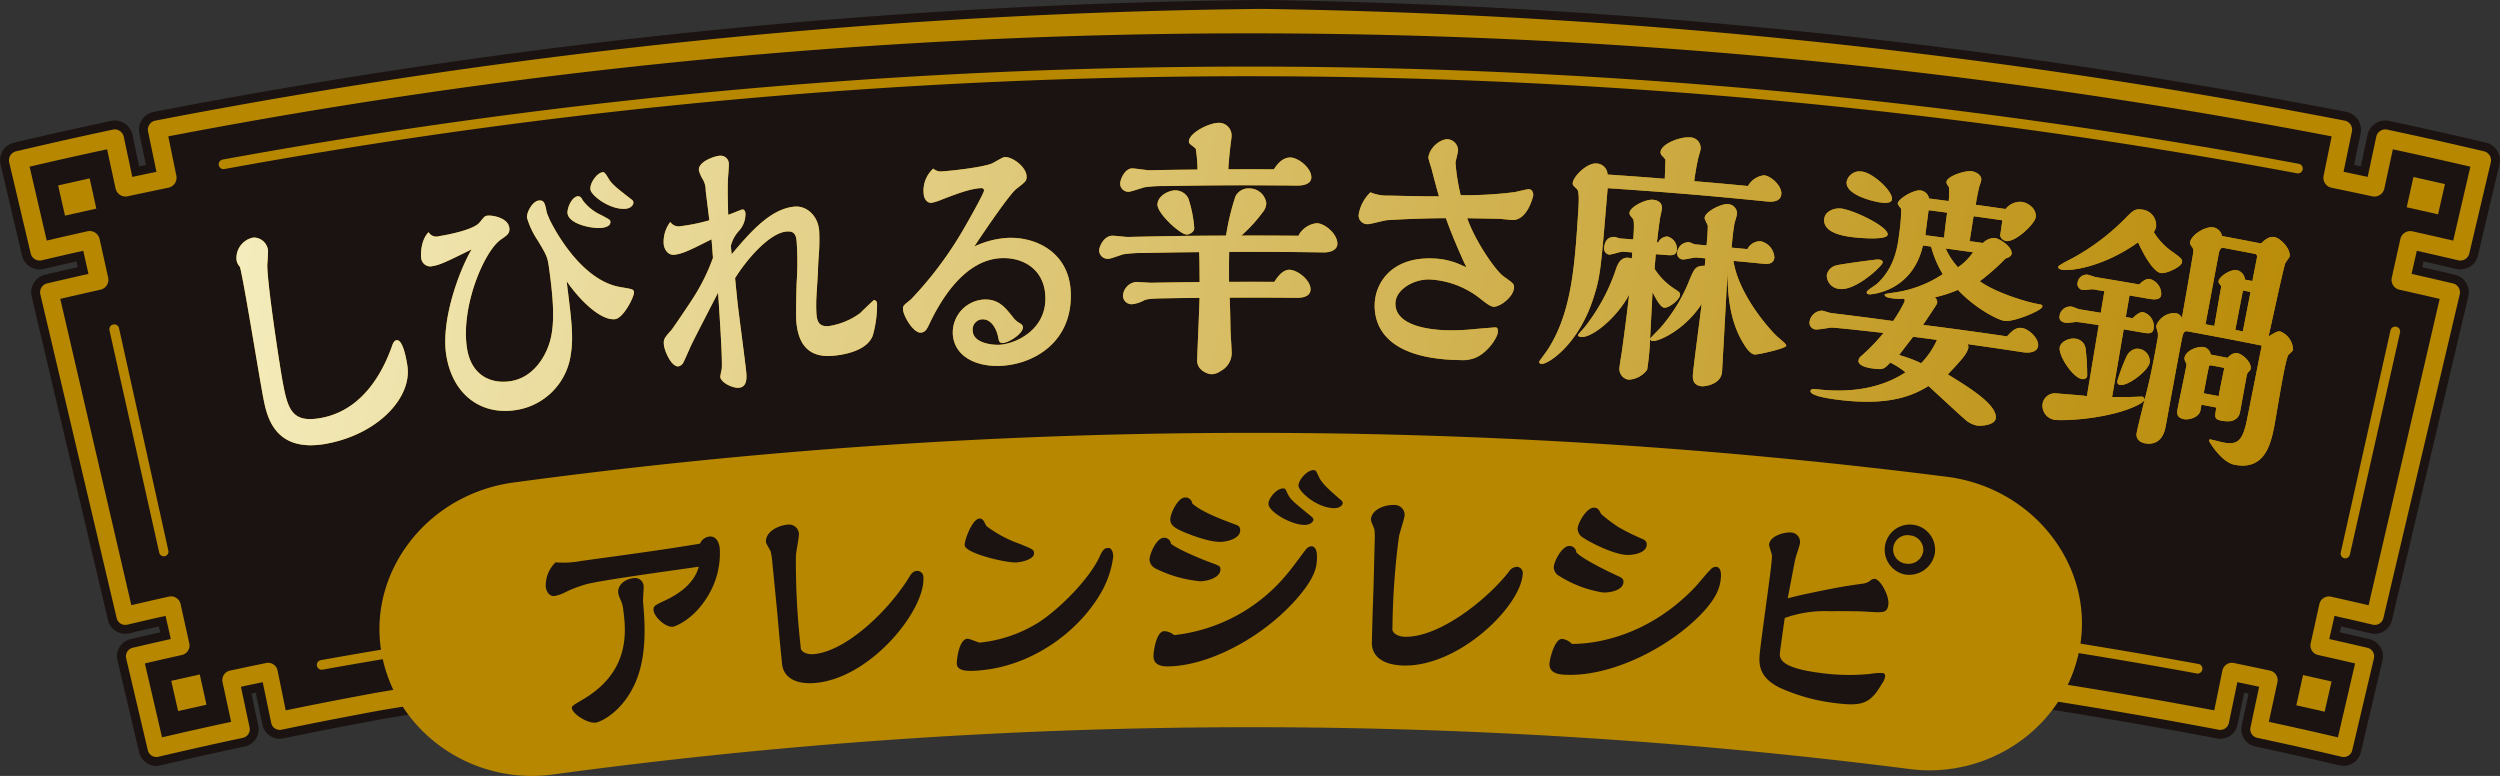 <svg xmlns="http://www.w3.org/2000/svg" xmlns:xlink="http://www.w3.org/1999/xlink" width="463.398" height="143.829" viewBox="0 0 463.398 143.829">
  <rect x="0" y="0" width="463.398" height="143.829" fill="#333333" stroke="none"/>
  <defs>
    <linearGradient id="linear-gradient" x1="1.043" y1="0.686" x2="-0.041" y2="0.649" gradientUnits="objectBoundingBox">
      <stop offset="0" stop-color="#b78700"/>
      <stop offset="1" stop-color="#f6efc2"/>
    </linearGradient>
  </defs>
  <g id="title-sec_recipe" transform="translate(1.655 1.648)">
    <path id="パス_521" data-name="パス 521" d="M628.245,48.245A1.7,1.7,0,0,0,630.3,47.01c1.6-6.778,2.4-10.167,4-16.945a1.717,1.717,0,0,0-1.327-2.031c-7.125-1.666-10.694-2.466-17.841-4a1.715,1.715,0,0,0-2.065,1.269c-.638,3-.956,4.493-1.594,7.488-1.79-.38-2.684-.567-4.474-.941.623-3,.937-4.5,1.56-7.5a1.714,1.714,0,0,0-1.376-1.993A1142.041,1142.041,0,0,0,406.529,1.649,1141.791,1141.791,0,0,0,201.416,22.357a1.715,1.715,0,0,0-1.378,1.995c.625,3,.937,4.5,1.559,7.494-1.79.373-2.684.561-4.474.943-.638-3-.956-4.493-1.594-7.488a1.716,1.716,0,0,0-2.065-1.269c-7.149,1.536-10.716,2.336-17.841,4a1.717,1.717,0,0,0-1.327,2.031c1.6,6.775,2.4,10.167,3.994,16.943a1.7,1.7,0,0,0,2.061,1.235c3.068-.717,4.6-1.071,7.676-1.762l.966,4.29c-3.059.689-4.587,1.039-7.642,1.754a1.693,1.693,0,0,0-1.284,2.02l14.144,59.989a1.638,1.638,0,0,0,1.939,1.261c2.852-.668,4.279-1,7.136-1.638l.966,4.288c-2.842.642-4.262.969-7.1,1.632a1.634,1.634,0,0,0-1.167,1.993c1.6,6.778,2.4,10.167,4,16.945a1.621,1.621,0,0,0,1.9,1.274c6.306-1.476,9.466-2.185,15.791-3.543a1.618,1.618,0,0,0,1.171-1.961c-.638-3-.956-4.493-1.594-7.488,1.615-.343,2.423-.514,4.038-.851.625,3,.937,4.5,1.562,7.5a1.621,1.621,0,0,0,1.862,1.323c5.922-1.222,8.89-1.809,14.829-2.929,1.376-.26,2.065-.388,3.441-.642,114.626-19.266,226.675-18.095,340.9,3.571a1.62,1.62,0,0,0,1.86-1.323c.625-3,.937-4.5,1.562-7.5,1.615.337,2.424.508,4.038.851-.638,3-.958,4.493-1.6,7.488a1.619,1.619,0,0,0,1.171,1.961c6.327,1.359,9.485,2.067,15.793,3.543a1.622,1.622,0,0,0,1.9-1.274c1.6-6.778,2.4-10.167,3.994-16.945a1.629,1.629,0,0,0-1.165-1.99c-2.839-.663-4.258-.99-7.1-1.63.386-1.717.58-2.575.966-4.292,2.857.644,4.284.971,7.134,1.638a1.639,1.639,0,0,0,1.941-1.261q7.072-29.994,14.142-59.989a1.688,1.688,0,0,0-1.282-2.018c-3.055-.715-4.582-1.067-7.642-1.756.386-1.715.58-2.573.966-4.288,3.072.693,4.608,1.045,7.676,1.762" transform="translate(-174.254 -1.649)" fill="#1a1311"/>
    <path id="パス_522" data-name="パス 522" d="M628.245,48.245A1.7,1.7,0,0,0,630.3,47.01c1.6-6.778,2.4-10.167,4-16.945a1.717,1.717,0,0,0-1.327-2.031c-7.125-1.666-10.694-2.466-17.841-4a1.715,1.715,0,0,0-2.065,1.269c-.638,3-.956,4.493-1.594,7.488-1.79-.38-2.684-.567-4.474-.941.623-3,.937-4.5,1.56-7.5a1.714,1.714,0,0,0-1.376-1.993A1142.041,1142.041,0,0,0,406.529,1.649,1141.791,1141.791,0,0,0,201.416,22.357a1.715,1.715,0,0,0-1.378,1.995c.625,3,.937,4.5,1.559,7.494-1.79.373-2.684.561-4.474.943-.638-3-.956-4.493-1.594-7.488a1.716,1.716,0,0,0-2.065-1.269c-7.149,1.536-10.716,2.336-17.841,4a1.717,1.717,0,0,0-1.327,2.031c1.6,6.775,2.4,10.167,3.994,16.943a1.7,1.7,0,0,0,2.061,1.235c3.068-.717,4.6-1.071,7.676-1.762l.966,4.29c-3.059.689-4.587,1.039-7.642,1.754a1.693,1.693,0,0,0-1.284,2.02l14.144,59.989a1.638,1.638,0,0,0,1.939,1.261c2.852-.668,4.279-1,7.136-1.638l.966,4.288c-2.842.642-4.262.969-7.1,1.632a1.634,1.634,0,0,0-1.167,1.993c1.6,6.778,2.4,10.167,4,16.945a1.621,1.621,0,0,0,1.9,1.274c6.306-1.476,9.466-2.185,15.791-3.543a1.618,1.618,0,0,0,1.171-1.961c-.638-3-.956-4.493-1.594-7.488,1.615-.343,2.423-.514,4.038-.851.625,3,.937,4.5,1.562,7.5a1.621,1.621,0,0,0,1.862,1.323c5.922-1.222,8.89-1.809,14.829-2.929,1.376-.26,2.065-.388,3.441-.642,114.626-19.266,226.675-18.095,340.9,3.571a1.62,1.62,0,0,0,1.86-1.323c.625-3,.937-4.5,1.562-7.5,1.615.337,2.424.508,4.038.851-.638,3-.958,4.493-1.6,7.488a1.619,1.619,0,0,0,1.171,1.961c6.327,1.359,9.485,2.067,15.793,3.543a1.622,1.622,0,0,0,1.9-1.274c1.6-6.778,2.4-10.167,3.994-16.945a1.629,1.629,0,0,0-1.165-1.99c-2.839-.663-4.258-.99-7.1-1.63.386-1.717.58-2.575.966-4.292,2.857.644,4.284.971,7.134,1.638a1.639,1.639,0,0,0,1.941-1.261q7.072-29.994,14.142-59.989a1.688,1.688,0,0,0-1.282-2.018c-3.055-.715-4.582-1.067-7.642-1.756.386-1.715.58-2.573.966-4.288C623.641,47.176,625.177,47.528,628.245,48.245Z" transform="translate(-174.254 -1.649)" fill="none" stroke="#1a1311" stroke-linecap="round" stroke-linejoin="round" stroke-width="3.296"/>
    <path id="パス_523" data-name="パス 523" d="M389.678,17.571c-2.336-.533-3.5-.8-5.843-1.314-.5,2.244-.747,3.364-1.244,5.609,2.328.514,3.486.777,5.809,1.306.51-2.24.766-3.36,1.278-5.6" transform="translate(61.861 14.907)" fill="#b78700"/>
    <path id="パス_524" data-name="パス 524" d="M373,65.137c2.1.467,3.153.7,5.252,1.184.512-2.244.766-3.362,1.278-5.6-2.114-.484-3.172-.723-5.286-1.19-.5,2.242-.747,3.362-1.244,5.606" transform="translate(50.99 63.951)" fill="#b78700"/>
    <path id="パス_526" data-name="パス 526" d="M189.631,66.263c2.1-.478,3.151-.713,5.254-1.178-.5-2.244-.745-3.364-1.242-5.609-2.114.467-3.172.7-5.286,1.186.51,2.24.764,3.36,1.274,5.6" transform="translate(-158.27 63.89)" fill="#b78700"/>
    <path id="パス_527" data-name="パス 527" d="M628.245,48.245A1.7,1.7,0,0,0,630.3,47.01c1.6-6.778,2.4-10.167,4-16.945a1.717,1.717,0,0,0-1.327-2.031c-7.125-1.666-10.692-2.466-17.839-4a1.711,1.711,0,0,0-2.065,1.267c-.638,3-.958,4.495-1.6,7.49-1.788-.382-2.684-.57-4.474-.943.625-3,.937-4.5,1.562-7.5a1.714,1.714,0,0,0-1.378-1.993A1142.041,1142.041,0,0,0,406.529,1.649,1142,1142,0,0,0,201.416,22.357a1.715,1.715,0,0,0-1.378,1.995c.625,3,.937,4.5,1.562,7.5-1.792.371-2.686.561-4.476.941-.638-3-.956-4.493-1.594-7.488a1.715,1.715,0,0,0-2.065-1.269c-7.147,1.536-10.716,2.336-17.841,4a1.717,1.717,0,0,0-1.327,2.031l4,16.943a1.7,1.7,0,0,0,2.059,1.235c3.068-.717,4.6-1.071,7.676-1.762l.966,4.29c-3.057.689-4.587,1.041-7.642,1.756a1.69,1.69,0,0,0-1.282,2.02q7.069,29.994,14.142,59.987a1.639,1.639,0,0,0,1.941,1.261c2.852-.668,4.277-1,7.134-1.638.386,1.715.58,2.575.969,4.29-2.844.64-4.262.966-7.1,1.63a1.632,1.632,0,0,0-1.165,1.993l3.994,16.947a1.622,1.622,0,0,0,1.9,1.271c6.308-1.474,9.466-2.185,15.793-3.543a1.616,1.616,0,0,0,1.169-1.961c-.638-3-.956-4.493-1.594-7.488,1.615-.343,2.423-.514,4.041-.851.623,3,.937,4.5,1.559,7.5a1.621,1.621,0,0,0,1.862,1.323c5.924-1.222,8.89-1.809,14.829-2.929,1.376-.26,2.065-.388,3.443-.642,114.624-19.266,226.673-18.095,340.9,3.571a1.622,1.622,0,0,0,1.862-1.323c.623-3,.934-4.5,1.559-7.5,1.617.337,2.424.508,4.038.851-.638,3-.956,4.493-1.594,7.488a1.621,1.621,0,0,0,1.171,1.963c6.325,1.359,9.485,2.067,15.791,3.541a1.621,1.621,0,0,0,1.9-1.271c1.6-6.78,2.4-10.167,4-16.947a1.632,1.632,0,0,0-1.167-1.99c-2.837-.663-4.258-.99-7.1-1.63.386-1.717.58-2.575.966-4.292,2.857.644,4.284.971,7.136,1.638a1.638,1.638,0,0,0,1.939-1.261l14.144-59.987a1.692,1.692,0,0,0-1.284-2.02c-3.055-.715-4.582-1.067-7.642-1.756.386-1.715.58-2.573.966-4.288,3.072.693,4.608,1.045,7.676,1.762M604.793,25.284c-.6,2.929-.9,4.395-1.5,7.324a1.889,1.889,0,0,0,1.508,2.2c3,.619,4.493.934,7.486,1.577a1.891,1.891,0,0,0,2.268-1.406c.634-2.921.949-4.382,1.583-7.3,5.754,1.246,8.625,1.89,14.366,3.221-1.271,5.481-1.909,8.222-3.181,13.7-3.008-.7-4.512-1.041-7.524-1.713a1.881,1.881,0,0,0-2.266,1.391c-.64,2.884-.958,4.324-1.6,7.209a1.873,1.873,0,0,0,1.442,2.219c2.978.668,4.465,1.007,7.439,1.7-5.269,22.711-7.906,34.067-13.175,56.779-2.8-.649-4.2-.969-7-1.594A1.814,1.814,0,0,0,602.512,112c-.638,2.884-.958,4.324-1.6,7.209a1.808,1.808,0,0,0,1.312,2.189c2.765.619,4.147.934,6.91,1.577-1.271,5.478-1.907,8.22-3.179,13.7-5.116-1.188-7.678-1.762-12.806-2.874.634-2.923.949-4.384,1.583-7.307a1.8,1.8,0,0,0-1.314-2.176c-2.722-.585-4.083-.87-6.807-1.434a1.8,1.8,0,0,0-2.08,1.461c-.6,2.931-.9,4.395-1.5,7.326-114.161-21.455-226.14-22.528-340.659-3.27-1.382.254-2.074.384-3.456.644-5.348,1.009-8.021,1.534-13.357,2.626-.6-2.931-.9-4.395-1.5-7.326a1.8,1.8,0,0,0-2.08-1.461c-2.724.563-4.087.849-6.81,1.434a1.8,1.8,0,0,0-1.312,2.176c.634,2.923.949,4.384,1.583,7.307-5.129,1.111-7.691,1.685-12.806,2.874-1.271-5.481-1.909-8.222-3.181-13.7,2.763-.642,4.145-.958,6.912-1.577a1.81,1.81,0,0,0,1.312-2.189l-1.6-7.209a1.814,1.814,0,0,0-2.133-1.423c-2.8.627-4.2.947-7,1.6-5.269-22.711-7.9-34.067-13.175-56.779,2.974-.689,4.463-1.028,7.441-1.7a1.878,1.878,0,0,0,1.442-2.219l-1.6-7.211a1.881,1.881,0,0,0-2.266-1.391c-3.01.674-4.516,1.018-7.524,1.715-1.271-5.478-1.907-8.22-3.179-13.7,5.739-1.331,8.612-1.975,14.364-3.221.634,2.921.951,4.384,1.583,7.3a1.893,1.893,0,0,0,2.268,1.406c2.993-.642,4.491-.958,7.488-1.577a1.891,1.891,0,0,0,1.508-2.2c-.6-2.929-.9-4.395-1.5-7.322a1062.023,1062.023,0,0,1,400.988,0" transform="translate(-174.254 -1.649)" fill="#b78700"/>
    <path id="パス_528" data-name="パス 528" d="M377.522,72.2a.882.882,0,0,0,1.041-.681c3.721-16.474,5.579-24.708,9.3-41.18a.907.907,0,0,0-1.768-.4c-3.689,16.48-5.534,24.719-9.222,41.2a.884.884,0,0,0,.651,1.062" transform="translate(55.355 29.628)" fill="#b78700"/>
    <path id="パス_529" data-name="パス 529" d="M183.691,29.084A.9.9,0,0,0,183,30.153c3.689,16.482,5.532,24.721,9.22,41.2a.867.867,0,1,0,1.692-.378L184.771,29.76a.9.9,0,0,0-1.079-.676" transform="translate(-164.365 29.419)" fill="#b78700"/>
    <path id="パス_530" data-name="パス 530" d="M578.035,24.681a1059.236,1059.236,0,0,0-384.8-.791.894.894,0,1,0,.341,1.754,1057.26,1057.26,0,0,1,384.1.791.895.895,0,1,0,.35-1.754" transform="translate(-153.595 4.034)" fill="#b78700"/>
    <path id="パス_531" data-name="パス 531" d="M549.889,67.216C433.135,45.774,318.52,45.537,201.682,66.5a.895.895,0,0,0,.341,1.754c116.608-20.922,231-20.685,347.516.715a.9.9,0,0,0,.35-1.754" transform="translate(-143.932 54.231)" fill="#b78700"/>
    <path id="パス_532" data-name="パス 532" d="M202.689,48.708c.928,4.843,1.813,7.221,7.049,6.249,8.034-1.489,11.605-9.065,13.1-13.225.186-.6.435-1.114.855-1.184,1.21-.2,1.835,3.546,2.012,4.61,1,5.978-5.4,12.8-14.944,14.571-9.683,1.8-11.087-5.1-11.718-8.324-.764-3.883-3.552-21.344-4.354-24.431a2.619,2.619,0,0,1-.625-1.186,3.86,3.86,0,0,1,2.97-4.241,2.638,2.638,0,0,1,2.839,2.229,26.364,26.364,0,0,1-.117,2.741c-.077,3.2,2.321,19.012,2.931,22.191" transform="translate(-151.864 20.862)" fill="#b78700"/>
    <path id="パス_533" data-name="パス 533" d="M246.937,37.128c2.338.386,2.53.416,2.592.928.1.866-1.978,4.843-3.473,5.028-2.522.314-6.287-3.138-9.007-7.023.853,6.778,1.314,10.2.791,13.419a12.08,12.08,0,0,1-10.3,10.468c-6.566.962-11.669-3.051-12.8-10.2-1.022-6.445,2.389-15.663,4.706-19.6-4.288,2.1-5.762,2.859-7.132,3.076a1.71,1.71,0,0,1-2.206-1.363c-.147-.913-.032-3.535,1.361-4.9a1.662,1.662,0,0,0,1.967.73c1.852-.288,6.43-1.21,7.5-2.543.849-1.062.945-1.178,1.376-1.242.954-.139,3.851.378,4.111,2.208.154,1.069-.382,1.4-1.53,2.191-3.087,2.108-7.505,12.393-6.308,20.16.8,5.178,4.567,6.624,7.983,6.123,4.849-.71,6.825-5.489,7.311-7.11,1.118-3.578.655-8.437-.073-13.781-.29-2.138-.416-2.381-2.108-5.207A15.245,15.245,0,0,1,229.71,24.3c-.132-.966.992-3.042,2.14-3.2,1.052-.143,1.19.512,1.5,2.129.028.2.444,1.133.518,1.331,1.077,2.238,5.993,11.307,13.065,12.561m-3.473-13.338c1.5.8,1.658.881,1.694,1.186.113.917-1.165,1.129-1.5,1.169-1.95.243-6.182-.71-6.436-2.645-.126-.971.768-3.055,1.869-3.2.527-.068.783.418.917.713a8.867,8.867,0,0,0,3.454,2.775m5.958-2.379c.06.51-.5,1.092-1.312,1.19-2.91.348-6.5-2.411-6.645-3.531-.154-1.225,1.218-3.106,2.276-3.236.337-.043.64.442,1.131,1.259.608,1.013,1.583,1.773,4.2,3.789.215.181.324.273.354.529" transform="translate(-133.676 14.426)" fill="#b78700"/>
    <path id="パス_534" data-name="パス 534" d="M244.769,40.978c.215,2.148,1.474,11.469,1.668,13.41.092.922.284,2.863-1.327,3.025-1.152.117-3.358-.945-3.471-2.018a12.157,12.157,0,0,1,.271-1.421c.19-1.777-.5-11.62-.674-14.185-.791,1.527-4.275,8.254-4.924,9.617-.271.548-1.271,2.9-1.51,3.319a1.378,1.378,0,0,1-.9.723c-1.295.145-2.575-2.807-2.7-3.932-.124-1.073.077-1.355,1.376-2.795.252-.288,3.177-4.593,3.945-5.813a36.354,36.354,0,0,0,3.763-7.58c-.1-1.374-.158-2.061-.262-3.435-3.78,1.89-5.269,2.679-6.876,2.859-1.325.147-1.907-1.182-1.986-1.9a6.081,6.081,0,0,1,1.214-4.169,1.881,1.881,0,0,0,1.963.768,34.653,34.653,0,0,0,5.271-1.079c-.09-.868-.587-4.742-.672-5.562a3.864,3.864,0,0,0-.5-1.961,6.614,6.614,0,0,1-.762-1.728c-.171-1.636,2.891-2.624,3.757-2.711a1.535,1.535,0,0,1,1.794,1.423c.045.461-.162,2.658-.175,3.113-.026.966-.073,2.692.06,6.4.422-.094,2.359-.956,2.645-.983.335-.032.516.363.546.668A4.605,4.605,0,0,1,245.13,28.3a6.315,6.315,0,0,0-1.536,2.837c.06.614.092.919.154,1.534,3.5-4.171,7.238-8.446,11.674-8.834,2.2-.19,4.316,1.643,4.55,4.461a37.057,37.057,0,0,1-.109,5.007c-.085,1.338-.09,1.621-.119,2.537-.023.715-.245,3.945-.275,4.612a28.259,28.259,0,0,0,0,3.3c.134,1.587.623,2.37,2.3,2.231a13.216,13.216,0,0,0,5.818-2.421c.26-.277,2.456-2.4,2.549-2.406s.521.066.565.681a20.771,20.771,0,0,1-.787,5.879c-1.205,3.281-6.669,3.71-7.5,3.778-5.327.439-6.417-3.418-6.677-6.334-.1-1.126.006-5.777.064-7.277a57.062,57.062,0,0,0,0-7.531c-.111-1.278-.416-2.027-1.888-1.894-3.085.275-7.238,4.951-9.53,8.64.156,1.555.233,2.33.388,3.885" transform="translate(-109.789 12.81)" fill="#b78700"/>
    <path id="パス_535" data-name="パス 535" d="M271.295,29.508c5.259-.245,11.484,2.667,11.744,10.163.318,9.086-6.758,13.246-12.949,13.551-4.762.235-8.685-1.847-8.919-5.9a6.146,6.146,0,0,1,5.685-6.385c2.807-.145,4.015,1.446,5.553,3.379a3.768,3.768,0,0,0,1.214,1.026c.431.267.538.489.546.693.055,1.233-2.662,2.9-3.684,2.95-.7.034-.77-.382-.885-.988-.344-1.807-1.389-3.479-3.021-3.394a1.888,1.888,0,0,0-1.7,2.2c.119,2.2,3.584,2.588,4.93,2.519,2.831-.139,8.774-2.652,8.523-8.964-.2-5.03-4.12-7.292-8.226-7.093-6.987.337-11.392,8.23-13.252,12.154-.454.956-.74,1.594-1.623,1.649-1.35.087-3.2-3.031-3.281-4.26-.049-.717.087-.781,1.472-1.9a69.374,69.374,0,0,0,9.327-12.3c.7-1.169,4.239-7.375,4.213-7.887-.021-.412-.361-.444-.55-.435-1.963.1-4.361,1-7.219,2.095a10.5,10.5,0,0,1-1.973.634c-.764.047-1.385-.687-1.448-1.711a5.542,5.542,0,0,1,1.783-4.64,2.155,2.155,0,0,0,1.621.523c1.152-.068,6.946-.642,9.122-1.419.382-.122,2.112-1.231,2.5-1.25,1.4-.064,3.981,1.777,4.058,3.573.036.873-.247,1.037-1.911,2.347-1.116.819-5.758,7.573-7.776,10.665a16.759,16.759,0,0,1,6.138-1.594" transform="translate(-86.215 12.933)" fill="#b78700"/>
    <path id="パス_536" data-name="パス 536" d="M301.468,41.026c.947-1.587,1.941-2.249,2.741-2.244,1.553.013,3.979,1.939,3.959,3.635-.011.924-.768,1.581-2.547,1.566-4.981-.047-7.473-.053-12.454-.032.1,2.157.1,2.56.162,5.956.011.608.2,3.339.2,3.9a3.779,3.779,0,0,1-1.971,3.71,3.154,3.154,0,0,1-1.658.625c-.83.006-2.729-.745-2.748-2.492-.009-.873.412-9.815.442-11.665-2.511.023-3.765.041-6.274.081-3.183.053-3.462.169-4.019.384a5.945,5.945,0,0,1-2.278.719,1.611,1.611,0,0,1-1.628-1.5,2.735,2.735,0,0,1,2.379-2.624c.469-.011,2.539.151,2.963.143,3.55-.066,5.325-.092,8.875-.128l-.021-2.313c-.019-1.847-.023-2.31-.079-3.234-4.177.041-6.263.073-10.44.16a22.887,22.887,0,0,0-3.584.235c-.416.1-2.34.832-2.767.843a1.62,1.62,0,0,1-1.741-1.44c-.026-.873.913-2.8,2.43-2.844.476-.013,2.519.245,2.946.235,7.258-.171,10.889-.222,18.148-.256a45.341,45.341,0,0,1,1.734-7.247,2.709,2.709,0,0,1,2.626-1.493,3.151,3.151,0,0,1,3.1,2.726,2.768,2.768,0,0,1-.672,1.692,27.716,27.716,0,0,1-3.945,4.314c4.228-.006,6.34,0,10.569.041a4.337,4.337,0,0,1,3.394-2.325c1.568.021,3.861,2.063,3.831,3.808-.019,1.129-1.254,1.623-2.577,1.6-6.991-.1-10.487-.117-17.478-.09-.04,1.645-.032,4.06-.026,5.549,3.364-.015,5.045-.015,8.407,0m-.094-20.858c.435-.663,1.453-2.2,3.042-2.189,1.489.011,3.921,1.939,3.9,3.686-.017,1.282-1.6,1.523-2.6,1.515-9.894-.09-14.844-.073-24.738.092a24.022,24.022,0,0,0-3.535.215c-.474.109-2.519.826-2.948.834a1.514,1.514,0,0,1-1.615-1.451c-.021-.873.892-2.848,2.187-2.878.527-.011,2.792.352,3.273.343,3.552-.068,5.327-.094,8.877-.13a26.592,26.592,0,0,0-.326-3.849c-.128-.2-.973-.759-1.071-.913a.547.547,0,0,1-.2-.407c-.017-1.591,3.689-3.479,5.53-3.49a2.342,2.342,0,0,1,2.381,2.5c0,.1-.094.977-.141,1.182-.326,2.724-.416,4.113-.461,4.932,3.379-.013,5.069-.013,8.446,0M285.2,32.252c-1.137.015-5.378-3.823-5.408-5.519-.028-1.591,1.96-2.654,3.3-2.673a2.719,2.719,0,0,1,2.409,1.459,22.647,22.647,0,0,1,1.109,5.536c.006.77-.937,1.19-1.41,1.2" transform="translate(-66.899 9.57)" fill="#b78700"/>
    <path id="パス_537" data-name="パス 537" d="M305.141,18.83c-.081-.416-.7-2.131-.685-2.492.051-1.489,2.05-3.426,3.5-3.371a2.118,2.118,0,0,1,2,2.082c-.015.361-.463,1.986-.476,2.3a36.78,36.78,0,0,0,.962,6,71.75,71.75,0,0,0,10.033-.572c.437-.083,2.283-.553,2.618-.533.717.036.817.864.8,1.122-.008.156-1.067,4.723-3.919,4.58-.38-.019-2.039-.2-2.372-.22-.239-.011-5.335-.09-5.952-.115,1.444,4.175,5.212,9.7,6.761,10.8,1.722,1.218,1.956,1.385,1.922,2.05-.094,1.8-2.671,3.62-3.793,3.567-.514-.023-1.239-.521-2.462-1.5a16.44,16.44,0,0,0-9.35-3.558c-2.959-.1-6.308,1.854-6.381,4.369-.124,4.418,6.895,4.949,9.269,5.039a40.475,40.475,0,0,0,5.274-.194c.6-.066,3.934-.333,4.028-.329.42.021.442.535.429.791-.045.922-1.2,2.669-2.458,3.742-1.544,1.316-2.718,1.619-5.679,1.5-12.352-.5-14.81-6.078-14.707-10.289.1-4.006,3.142-8.787,10.739-8.518a13.456,13.456,0,0,1,5.2,1.173c.141.058.742.339,1.069.457-.305-.629-.565-1.156-.738-1.574-1.862-4.137-2.771-6.688-3.072-7.524-6,.034-10.564.352-10.912.373-.527.032-3.061.745-3.537.734a1.608,1.608,0,0,1-1.719-1.734,7.294,7.294,0,0,1,2.189-4.162,7.883,7.883,0,0,0,3.381.6c1.67.045,7.831.19,9.316.139-.384-1.3-1.062-3.84-1.271-4.721" transform="translate(-41.346 11.178)" fill="#b78700"/>
    <path id="パス_538" data-name="パス 538" d="M345.915,21.827a3.932,3.932,0,0,1,3-1.982c1.295.128,3.337,1.984,3.181,3.518-.149,1.483-1.879,1.412-2.643,1.335-11.806-1.169-17.717-1.662-29.547-2.47-1.289,15.358-1.325,16.343-2.724,20.614-2.743,8.382-8.279,12.036-9.527,11.964-.277-.015-.454-.128-.437-.435,0-.049,1.361-1.877,1.619-2.272,4.405-6.893,4.973-15.445,5.632-25.905.068-1.075.209-3.33-.243-3.772-.723-.713-.817-.77-.794-1.129.075-1.231,2.643-3.748,4.326-3.637a2.106,2.106,0,0,1,2.129,2.048c4.241.288,6.362.444,10.6.779.026-.307.128-3.441.137-3.543A6.258,6.258,0,0,0,330,16.22a.866.866,0,0,1-.286-.691c.119-1.538,3.676-2.852,5.367-2.711a1.973,1.973,0,0,1,2.048,2.234c-.026.307-.482,1.662-.508,1.969-.309,1.363-.544,2.993-.67,3.91,3.987.339,5.982.518,9.965.9M328.6,37.184a12.191,12.191,0,0,0,3.947,3.874c.67.467.8.58.768.992-.068.819-1.992,2.413-2.927,2.336-.84-.068-2.01-2.581-2.172-2.9-.049,1.233-.386,7.285-.448,8.672.064-.2,1.737-1.82,2.05-2.208a30.648,30.648,0,0,0,5.367-8.988c.764-1.739,1.011-2.387,2.716-2.34.049-.553.075-.83.122-1.382-.7-.062-1.047-.092-1.745-.151-.331-.03-2.033.393-2.411.363a1.142,1.142,0,0,1-1.09-1.175,2.14,2.14,0,0,1,2.219-2.029c.19.015.919.386,1.109.4.853.073,1.278.111,2.131.186.021-.256.256-2.916.222-3.59.017-.2-.612-1.239-.589-1.5.107-1.229,3.215-2.654,4.215-2.562a1.766,1.766,0,0,1,1.8,1.815c-.023.258-.367,1.361-.439,1.611-.243,1.062-.461,3.413-.576,4.642,1.176.109,1.762.164,2.935.277a2.659,2.659,0,0,1,2.436-1.468,3.279,3.279,0,0,1,2.564,3.046c-.13,1.276-1.41,1.2-2.069,1.133-2.208-.218-3.313-.324-5.521-.531.973,6.385,6.976,13.065,8.3,14.187,1.293,1.1,1.51,1.293,1.483,1.551-.053.51-5.331,1.67-5.839,1.621-.836-.083-1.647-1.35-1.892-1.737-2.729-4.237-3.121-9.222-3.153-13.508-.429,8.215-1,18.323-1.011,18.477-.226,2.4-3.317,2.688-3.731,2.652-1.843-.166-1.713-1.649-1.656-2.313.166-1.892,1.38-10.914,1.609-12.956-3.063,4.783-7.915,6.961-9.028,6.871-.465-.036-.5-.243-.535-.35a45.776,45.776,0,0,1-.538,5.677,4.472,4.472,0,0,1-3.484,1.843,2.027,2.027,0,0,1-1.643-2.283c.023-.307.286-1.988.358-2.345.587-4.179,1.146-8.567,1.427-11.123-2.353,4.412-6.9,7.957-8.8,7.834-.23-.015-.7-.047-.676-.354.011-.154,1.111-1.265,1.318-1.559a35.778,35.778,0,0,0,5.594-10.276c.358-1.154.975-3.023,3.061-2.355.034-.45.051-.674.083-1.126l-1.747-.128c-.38-.026-2.178.567-2.556.542a1.15,1.15,0,0,1-.9-1.35c.083-1.229.8-2.005,1.941-1.926.143.011.887.269,1.075.284.947.068,1.423.1,2.37.173l.015-.207c.064-.87.239-3.226-.068-3.61-.617-.715-.657-.819-.634-1.126.077-1.077,2.918-2.515,4.3-2.409,1.052.081,1.779.6,1.7,1.626-.017.207-.252,1.374-.32,1.623,0,.053-.269,1.577-.6,4.644l.237.017a1.9,1.9,0,0,1,1.709-1.1,2.387,2.387,0,0,1,1.758,2.411c-.1,1.178-.947,1.107-2.129,1.011-.717-.058-1.077-.085-1.794-.141l-.213,2.714" transform="translate(-23.564 10.997)" fill="#b78700"/>
    <path id="パス_539" data-name="パス 539" d="M367.3,46.378c.9-.956,1.641-1.728,2.807-1.551,1.308.2,3.179,1.995,2.965,3.362-.19,1.22-1.815,1.28-2.79,1.131-4.087-.623-6.133-.922-10.227-1.5a5.1,5.1,0,0,1,.115.535c-.181,1.269-1.619,2.726-3.829,5.067,4.041,2.475,9.252,5.685,8.883,8.175-.175,1.169-2.509,1.446-3.469,1.308a4.786,4.786,0,0,1-1.8-.781c-.565-.4-6.065-5.517-7.194-6.549-2.349,1.4-6.488,3.759-16.28,2.607-.919-.107-5.7-.651-5.587-1.673.051-.459.559-.4,1.295-.32,5.572.627,11.42.053,16.3-3.147a13.848,13.848,0,0,0-2.824-1.811c-1.148,1.252-1.389,1.325-3.055,1.12-.555-.068-2.961-.361-2.82-1.534a1.189,1.189,0,0,1,.365-.683,34.371,34.371,0,0,0,4.265-4.393c-1.4-.175-8.915-1.007-9.619-.992-.42.009-2.451.4-2.918.343a1.236,1.236,0,0,1-1.169-1.37,2.389,2.389,0,0,1,2.362-2.114c.235.026,1.374.412,1.655.444,4.6.565,6.893.858,11.482,1.478a27.381,27.381,0,0,0,2.123-3.614.935.935,0,0,0-.075-.527,9.483,9.483,0,0,1-2.372-.092c-.188-.023-1.314-.164-1.25-.672.013-.1.16-.137,1.666-.365a21.553,21.553,0,0,0,9.105-3.426,19.559,19.559,0,0,1-2.159-5.105c-.606-.081-.909-.119-1.517-.2-2,8.753-9.854,9.065-9.9,9.06-.188-.023-.561-.068-.518-.425s1.681-1.3,1.954-1.574c3.285-3.066,3.774-6.882,4.075-9.28a34.844,34.844,0,0,0,.375-4.561c-.083-.113-.676-.809-.651-1.011.115-.917,3-2.577,4.194-2.423a1.85,1.85,0,0,1,1.606,1.5c1.453.19,2.18.284,3.633.48a11.973,11.973,0,0,0,.053-2.586c-.363-.567-.495-.687-.454-.994.143-1.069,3.514-2.121,4.668-1.961.433.06,1.935.529,1.773,1.7a10.37,10.37,0,0,1-.354,1.143c-.224.9-.4,1.809-.668,3.381,2.219.309,3.326.465,5.542.787a3.462,3.462,0,0,1,2.976-1.331c1.293.19,2.827,1.357,2.6,2.882-.186,1.22-3.755,4.629-5.464,4.382-.666-.1-1.163-.687-1.1-1.146.156-1.077.235-1.617.39-2.694-2.135-.309-3.2-.461-5.34-.757-.314,1.929-.42,2.69-.736,4.619.986.137,1.481.2,2.466.346a3.092,3.092,0,0,1,2.167-.939c1.092.158,3.334,1.732,3.153,2.953-.075.508-.734.721-1.143.87a40.1,40.1,0,0,1-4.747,4.194c2.515,1.914,8.41,3.876,11.177,4.3.235.036.454.173.414.429-.109.71-5.323,2.876-7,2.628-1.449-.215-5.69-2.541-8.649-5.751a23.973,23.973,0,0,1-4.3,1.387,1.059,1.059,0,0,1,.418,1.146c-.019.154-1.677,2.573-2.573,3.957,6.221.8,9.327,1.229,15.537,2.129M339.012,28.019c-1.423-.166-5.884-.668-5.581-3.426.158-1.427,1.871-2.067,3.11-1.926,2.291.26,8.828,3.371,8.646,4.849-.132,1.071-5.274.608-6.176.5m4.6,4.117c.614.075.672.393.653.546-.081.661-4.979,5.242-7.938,4.9a2.546,2.546,0,0,1-2.426-2.551,2.319,2.319,0,0,1,1.632-1.779c.689-.22,5.216-.845,7.842-1.148.1.013.143.019.237.03m.414-10.558c-1.577-.192-6.711-1.459-6.438-3.859a2.453,2.453,0,0,1,2.844-1.894c2.02.235,5.745,3.635,5.557,5.165-.1.815-1.677.623-1.963.589M347.3,49.832a24.982,24.982,0,0,1,4.092,1.519,14.946,14.946,0,0,0,2.942-4.322c-1.769-.239-2.654-.356-4.422-.587-1.047,1.355-1.57,2.033-2.611,3.39m8.337-21.754c.218-1.993.32-2.754.572-4.64-1.374-.183-2.061-.273-3.435-.452-.241,1.856-.363,2.78-.6,4.636,1.387.179,2.08.271,3.467.457m.309,2.012a13.008,13.008,0,0,0,2.274,3.471,10.482,10.482,0,0,0,2.793-2.775c-2.027-.284-3.04-.422-5.067-.7" transform="translate(3.051 14.328)" fill="#b78700"/>
    <path id="パス_540" data-name="パス 540" d="M375.32,27.129c1.414,1.05,1.591,1.225,1.491,1.781-.147.806-2.874,2.146-3.962,1.954-.849-.154-2.289-1.6-4.181-5.681-6.513,4.617-12.461,5.331-14.018,5.084-.143-.019-.851-.13-.787-.538.055-.354,2.464-1.485,2.946-1.771a42.046,42.046,0,0,0,9.773-7.507c1.118-1.114,1.54-1.564,2.927-1.329a2.906,2.906,0,0,1,2.5,3.145,2.76,2.76,0,0,1-.42,1.022,12.28,12.28,0,0,0,3.729,3.84M363.849,53.856c1.325.017,1.941.021,3.277-.006.286,0,2.155-.09,2.291-.066a.5.5,0,0,1,.418.6c-.107.606-2.854,1.894-6.1,2.637a39.559,39.559,0,0,1-10.413,1.077,2.65,2.65,0,0,1-2.353-2.974,2.319,2.319,0,0,1,2.483-1.946c4.672.378,5.088.412,5.734.516.877-5.267,1.314-7.9,2.191-13.171-.279-.047-4.075-.617-4.13-.574-.288,0-1.615.207-1.941.154-.888-.141-1.308-.518-1.18-1.331a2,2,0,0,1,2.283-1.666c.188.032,1.18.454,1.412.489,1.574.256,2.362.388,3.936.651.267-1.6.4-2.406.668-4.006-.847-.139-1.271-.209-2.118-.35-.235-.038-1.523.169-1.807.124a1.108,1.108,0,0,1-1.035-1.367,1.679,1.679,0,0,1,1.929-1.453c.188.03,1.242.41,1.476.448,3.206.527,4.811.794,8.015,1.35.471-.491,1.263-1.135,1.973-1.011a2.877,2.877,0,0,1,2.095,2.976c-.179,1.011-1.5.828-2.3.689-1.427-.25-2.142-.371-3.571-.617-.275,1.6-.412,2.4-.687,4,.506.083.759.128,1.265.218.636-.623,1.37-1.225,1.98-1.118a2.761,2.761,0,0,1,1.922,3.051c-.188,1.06-1.028.911-2.148.717-1.363-.239-2.046-.356-3.409-.591-.86,5.022-1.291,7.533-2.152,12.557m-5.609-3.339c-1.662-.277-4.343-4.294-4.094-5.869.171-1.067,1.771-1.8,2.935-1.609a2.123,2.123,0,0,1,1.875,1.971,40.771,40.771,0,0,1,.279,4.943c-.1.606-.764.6-1,.563m7.087,1.09c-.461-.081-.548-.405-.486-.762a34.539,34.539,0,0,1,1.6-4.311c.518-1.056,1.318-1.8,2.389-1.617a2.327,2.327,0,0,1,1.995,2.543c-.269,1.519-4.021,4.4-5.5,4.147m27.531-8.979c1.274-.789,1.664-1.026,2.225-.913a3.762,3.762,0,0,1,2.317,3.409c-.041.2-.819.849-.868.924-.674,1.047-2.217,11.292-2.65,13.4-.619,3.021-1.7,8.077-7.345,6.955-2.276-.45-4.373-3.789-4.651-4.311.009-.049-.064-.169-.053-.218a.214.214,0,0,1,.267-.16c.32.064,1.992.493,2.359.561,2.7.529,3.627-.329,4.431-4.361,1.084-5.438,1.624-8.158,2.707-13.6-5.517-1.1-8.279-1.628-13.811-2.645-.653-.122-.83.64-.941,1.184-.23,1.137-.546,2.72-3.063,16.465-.674,3.684-3.324,3.2-3.778,3.123-.915-.166-1.8-.738-1.587-1.952.224-1.265,1.79-7.358,2.127-8.753.589-2.441,1.158-5.427,1.681-8.361a3.763,3.763,0,0,0,.085-1.551,5.668,5.668,0,0,1-.279-1.146A3.606,3.606,0,0,1,375.6,38.3a1.484,1.484,0,0,1,1.193.9c.866-4.751,1.786-10.2,2.035-11.693.124-.747.136-1.018-.092-1.374-.356-.482-.469-.659-.405-1.015.256-1.412,2.95-2.961,4.286-2.711a2.038,2.038,0,0,1,1.621,1.611c2.893.54,4.339.817,7.23,1.382.486-.482,1.408-1.4,2.5-1.184,1.141.226,3.066,2.234,2.782,3.642-.021.1-.766,1.105-.776,1.156-.134.181-1.417,5.845-1.579,6.65-.617,2.788-.926,4.183-1.54,6.972m-7.6,3.955c.922-1.028,1.668-.883,1.9-.838.932.181,2.609,1.717,2.379,2.878a.81.81,0,0,1-.284.465,1.312,1.312,0,0,0-.467.9c-.19.956-1.022,5.662-1.242,6.769-.318,1.615-2.106,1.732-3.392,1.483-1.376-.267-1.3-.67-.958-2.438-1.105-.209-1.658-.316-2.763-.527-.079.427-.119.638-.2,1.06-.239,1.263-2.1,1.8-3.019,1.628-1.515-.279-1.329-1.289-1.216-1.894.2-1.116,1.363-6.594,1.587-7.8a1.154,1.154,0,0,0-.009-.734,1.685,1.685,0,0,1-.316-.894c.271-1.468,2.487-2.257,3.652-2.037a1.694,1.694,0,0,1,1.233,1.385c1.246.235,1.871.354,3.115.6m4.606-14.229c.331-1.694.495-2.543.826-4.237.068-.352.043-.723-.29-.787-2.353-.457-3.531-.685-5.886-1.126-.617-.115-.815.681-.89,1.086-.981,5.231-1.47,7.844-2.451,13.077l1.638.307c.058-.3.994-5.773,1.2-6.88.066-.354.085-.454-.028-.634-.282-.316-.431-.555-.384-.8.171-.911,2.283-2.234,3.369-2.025a1.961,1.961,0,0,1,1.523,1.756c.548.107.821.158,1.37.267M383.6,53.69c.32-1.666.495-2.573,1.056-5.237-.983-.19-1.474-.284-2.458-.469a.392.392,0,0,0-.363.141c-.066.092-.678,3.322-1,5.039,1.109.209,1.662.316,2.769.527m4.493-12c.57-2.925.855-4.388,1.425-7.311-.565-.111-.847-.166-1.412-.273-.565,2.923-.849,4.384-1.414,7.311.561.107.841.162,1.4.273" transform="translate(25.986 18.087)" fill="#b78700"/>
    <path id="合体_6" data-name="合体 6" d="M84.685-4887.16a7.737,7.737,0,0,1-1.517-.16c-2.275-.451-4.372-3.786-4.651-4.31.01-.05-.062-.17-.051-.219a.215.215,0,0,1,.266-.16c.321.062,1.993.493,2.357.564,2.7.527,3.629-.333,4.432-4.361l2.709-13.6c-5.517-1.1-8.28-1.626-13.811-2.646-.652-.121-.83.641-.941,1.187-.23,1.134-.547,2.72-3.064,16.461-.676,3.688-3.324,3.208-3.78,3.124-.913-.164-1.8-.738-1.585-1.95.224-1.265,1.789-7.357,2.125-8.753.589-2.443,1.16-5.427,1.684-8.363a3.711,3.711,0,0,0,.083-1.548,5.651,5.651,0,0,1-.277-1.146,3.6,3.6,0,0,1,3.568-2.388,1.5,1.5,0,0,1,1.193.9c.865-4.75,1.785-10.194,2.035-11.69.123-.749.134-1.019-.093-1.374-.355-.481-.468-.659-.406-1.013.24-1.314,2.579-2.742,3.981-2.742a1.671,1.671,0,0,1,.306.026,2.038,2.038,0,0,1,1.623,1.611c2.892.542,4.339.819,7.229,1.383.488-.483,1.41-1.4,2.506-1.183,1.139.224,3.064,2.231,2.781,3.642-.02.1-.764,1.1-.775,1.155-.135.179-1.419,5.846-1.579,6.651-.616,2.79-.926,4.182-1.539,6.972,1.274-.792,1.664-1.026,2.223-.913a3.752,3.752,0,0,1,2.318,3.408c-.042.2-.819.848-.87.922-.672,1.05-2.214,11.293-2.648,13.4-.558,2.729-1.5,7.117-5.828,7.117Zm-1.362-25.148,1.4.27c.569-2.922.854-4.383,1.425-7.308l-1.415-.276C84.172-4916.7,83.888-4915.235,83.323-4912.309Zm-3.068-14.129c-.982,5.231-1.472,7.848-2.451,13.077l1.636.309c.057-.3.994-5.771,1.2-6.881.07-.355.088-.456-.026-.633-.281-.313-.432-.553-.383-.807.17-.907,2.28-2.231,3.366-2.024a1.967,1.967,0,0,1,1.526,1.756l1.369.268c.329-1.693.5-2.542.826-4.235.068-.353.042-.725-.291-.79-2.353-.456-3.529-.68-5.886-1.124a.681.681,0,0,0-.118-.012C80.5-4927.534,80.324-4926.814,80.255-4926.438Zm-362.427,26.891c-.763-3.883-3.552-21.344-4.352-24.429a2.6,2.6,0,0,1-.627-1.189,3.857,3.857,0,0,1,2.972-4.238,1.989,1.989,0,0,1,.369-.036,2.738,2.738,0,0,1,2.47,2.265c.067.355-.092,2.371-.117,2.742-.08,3.2,2.318,19.01,2.928,22.188.931,4.846,1.815,7.221,7.048,6.252,8.036-1.492,11.606-9.065,13.105-13.225.183-.6.435-1.115.852-1.187,1.21-.2,1.838,3.547,2.013,4.609,1,5.98-5.4,12.8-14.943,14.573a16.289,16.289,0,0,1-2.958.293C-280.442-4890.928-281.612-4896.684-282.171-4899.547Zm317.623,4.967a4.836,4.836,0,0,1-1.8-.778c-.565-.4-6.064-5.518-7.194-6.549-2.348,1.393-6.487,3.756-16.279,2.605-.919-.107-5.7-.652-5.587-1.674.051-.459.559-.4,1.295-.32,5.572.627,11.419.056,16.3-3.146a13.835,13.835,0,0,0-2.825-1.812c-1.147,1.252-1.388,1.325-3.054,1.121-.554-.068-2.96-.361-2.82-1.532a1.2,1.2,0,0,1,.363-.686,34.224,34.224,0,0,0,4.267-4.392c-1.4-.175-8.916-1.006-9.619-.993-.421.01-2.451.4-2.919.347A1.242,1.242,0,0,1,4.4-4913.76a2.4,2.4,0,0,1,2.363-2.115c.235.025,1.375.414,1.656.443,4.6.565,6.892.857,11.483,1.481a27.841,27.841,0,0,0,2.122-3.617.943.943,0,0,0-.075-.525,9.436,9.436,0,0,1-2.371-.092c-.188-.024-1.316-.166-1.252-.672.011-.105.16-.137,1.666-.365a21.577,21.577,0,0,0,9.1-3.424,19.567,19.567,0,0,1-2.158-5.106c-.606-.08-.909-.121-1.517-.2-2,8.753-9.854,9.066-9.9,9.06-.188-.024-.563-.068-.521-.424s1.686-1.3,1.954-1.575c3.288-3.065,3.776-6.882,4.075-9.278a34.448,34.448,0,0,0,.376-4.563c-.082-.112-.673-.808-.65-1.009.114-.917,2.994-2.577,4.193-2.425a1.848,1.848,0,0,1,1.605,1.5c1.457.19,2.182.287,3.635.479a11.821,11.821,0,0,0,.051-2.584c-.363-.567-.493-.688-.453-.994.133-1,3.07-1.976,4.4-1.976a2.014,2.014,0,0,1,.265.015c.432.06,1.935.528,1.773,1.7a9.869,9.869,0,0,1-.357,1.145c-.222.9-.4,1.81-.666,3.381,2.217.309,3.329.467,5.543.788a3.457,3.457,0,0,1,2.976-1.33c1.293.19,2.829,1.357,2.6,2.88-.185,1.22-3.756,4.629-5.466,4.382-.663-.1-1.159-.687-1.095-1.146.157-1.077.234-1.615.391-2.695-2.136-.31-3.2-.461-5.34-.755-.313,1.926-.42,2.69-.736,4.617.985.137,1.479.205,2.465.346a3.086,3.086,0,0,1,2.168-.936c1.091.155,3.335,1.729,3.153,2.95-.075.508-.734.724-1.142.87a40.353,40.353,0,0,1-4.746,4.194c2.512,1.914,8.408,3.879,11.175,4.3.235.037.455.174.414.43-.109.709-5.323,2.875-7,2.628-1.451-.215-5.692-2.541-8.649-5.749a24.1,24.1,0,0,1-4.3,1.384,1.062,1.062,0,0,1,.422,1.146c-.021.154-1.68,2.575-2.573,3.96,6.219.8,9.325,1.226,15.533,2.128.9-.956,1.643-1.73,2.809-1.551,1.306.2,3.178,1.993,2.965,3.359-.186,1.22-1.815,1.28-2.789,1.133-4.088-.623-6.134-.923-10.228-1.5a5.043,5.043,0,0,1,.116.535c-.181,1.272-1.621,2.726-3.829,5.067,4.043,2.478,9.253,5.688,8.884,8.175-.149.989-1.841,1.341-2.942,1.341A3.642,3.642,0,0,1,35.451-4894.58ZM21-4907.651a24.846,24.846,0,0,1,4.091,1.519,14.985,14.985,0,0,0,2.942-4.324c-1.768-.239-2.654-.355-4.422-.584C22.562-4909.688,22.039-4909.007,21-4907.651Zm10.921-16.272a10.516,10.516,0,0,0,2.794-2.775c-2.029-.285-3.042-.422-5.069-.7A12.942,12.942,0,0,0,31.919-4923.923Zm-6.052-5.937c1.388.178,2.081.272,3.468.457.219-1.993.321-2.757.572-4.639-1.372-.187-2.06-.276-3.434-.455C26.231-4932.642,26.109-4931.718,25.867-4929.861Zm54.916,34.379c-1.377-.266-1.3-.671-.96-2.437-1.1-.214-1.655-.317-2.76-.529-.082.425-.122.639-.2,1.061-.239,1.264-2.1,1.8-3.019,1.629-1.515-.283-1.328-1.29-1.215-1.9.205-1.112,1.36-6.59,1.584-7.8a1.129,1.129,0,0,0-.006-.733,1.7,1.7,0,0,1-.316-.895c.241-1.3,2.02-2.072,3.232-2.072a2.236,2.236,0,0,1,.421.035,1.7,1.7,0,0,1,1.233,1.383l3.117.6c.919-1.026,1.666-.883,1.9-.836.931.181,2.609,1.717,2.379,2.876a.825.825,0,0,1-.285.467,1.315,1.315,0,0,0-.468.9c-.189.956-1.023,5.662-1.24,6.771a2.131,2.131,0,0,1-2.381,1.583A5.437,5.437,0,0,1,80.782-4895.482ZM78.468-4905.6c-.068.092-.678,3.321-1,5.041,1.107.208,1.661.313,2.768.526.321-1.664.494-2.572,1.056-5.237-.984-.19-1.474-.283-2.46-.468a.29.29,0,0,0-.06-.006A.4.4,0,0,0,78.468-4905.6Zm-28.513,9.971a2.649,2.649,0,0,1-2.354-2.973,2.319,2.319,0,0,1,2.481-1.948c4.674.38,5.09.414,5.736.521.877-5.27,1.315-7.907,2.192-13.175-.28-.045-4.075-.615-4.131-.573-.287,0-1.613.205-1.941.154-.89-.141-1.307-.519-1.18-1.33a1.993,1.993,0,0,1,2.284-1.667c.188.032,1.179.452,1.413.491,1.577.253,2.363.387,3.935.646.267-1.6.4-2.4.666-4l-2.116-.35a5.936,5.936,0,0,0-.872.062,5.8,5.8,0,0,1-.934.06,1.109,1.109,0,0,1-1.037-1.365,1.7,1.7,0,0,1,1.643-1.481,2.094,2.094,0,0,1,.288.023c.188.032,1.24.411,1.476.448,3.207.529,4.808.8,8.013,1.352.473-.493,1.266-1.136,1.976-1.013a2.887,2.887,0,0,1,2.095,2.978c-.179,1.014-1.5.83-2.3.69-1.425-.252-2.142-.374-3.571-.62-.273,1.6-.41,2.4-.685,4,.506.088.759.129,1.262.219.637-.62,1.372-1.224,1.979-1.118a2.765,2.765,0,0,1,1.925,3.05c-.188,1.063-1.028.915-2.148.717-1.363-.24-2.045-.356-3.409-.589-.861,5.022-1.291,7.533-2.149,12.555,1.322.019,1.936.023,3.271-.006.287,0,2.157-.088,2.294-.067a.5.5,0,0,1,.419.6c-.109.606-2.855,1.9-6.1,2.637a45.811,45.811,0,0,1-9.323,1.132A7.806,7.806,0,0,1,49.954-4895.634Zm-298.245-12.008c-1.021-6.443,2.389-15.663,4.705-19.6-4.286,2.1-5.761,2.859-7.13,3.08a1.712,1.712,0,0,1-2.207-1.366c-.147-.913-.034-3.533,1.359-4.9a1.667,1.667,0,0,0,1.967.732c1.855-.29,6.432-1.211,7.5-2.546.852-1.06.946-1.177,1.374-1.241.955-.138,3.853.378,4.114,2.208.152,1.07-.383,1.4-1.531,2.193-3.086,2.106-7.5,12.392-6.308,20.159.8,5.178,4.565,6.626,7.983,6.125,4.849-.712,6.822-5.488,7.311-7.112,1.118-3.576.656-8.435-.072-13.781-.289-2.136-.416-2.382-2.11-5.208a15.226,15.226,0,0,1-1.984-4.185c-.134-.965.993-3.042,2.138-3.2a1.946,1.946,0,0,1,.26-.02c.819,0,.958.677,1.246,2.148.027.207.444,1.133.518,1.332,1.077,2.238,5.992,11.307,13.064,12.562,2.338.386,2.531.418,2.592.927.106.867-1.977,4.844-3.475,5.028-2.518.317-6.284-3.135-9-7.022.851,6.779,1.312,10.2.789,13.421a12.075,12.075,0,0,1-10.3,10.468,13.061,13.061,0,0,1-1.895.142C-243.022-4897.295-247.27-4901.192-248.291-4907.642Zm50.788,4.034a11.962,11.962,0,0,1,.271-1.422c.19-1.774-.506-11.618-.676-14.183-.789,1.528-4.273,8.255-4.921,9.617-.27.548-1.272,2.9-1.511,3.321a1.372,1.372,0,0,1-.9.722c-1.293.145-2.573-2.807-2.7-3.931-.122-1.074.078-1.355,1.378-2.793.25-.287,3.174-4.594,3.945-5.814a36.419,36.419,0,0,0,3.763-7.58c-.1-1.373-.158-2.059-.263-3.435-3.78,1.891-5.268,2.682-6.875,2.86-1.326.148-1.907-1.184-1.989-1.9a6.086,6.086,0,0,1,1.216-4.168,1.873,1.873,0,0,0,1.962.768,34.369,34.369,0,0,0,5.273-1.08c-.091-.868-.588-4.741-.675-5.561a3.872,3.872,0,0,0-.494-1.963,6.539,6.539,0,0,1-.763-1.726c-.17-1.634,2.889-2.624,3.757-2.708a1.7,1.7,0,0,1,.188-.011,1.5,1.5,0,0,1,1.606,1.433c.045.459-.164,2.658-.175,3.111-.026.969-.07,2.692.06,6.4.422-.095,2.361-.956,2.645-.983.335-.035.517.361.547.67a4.6,4.6,0,0,1-1.172,3.261,6.326,6.326,0,0,0-1.536,2.839c.06.613.092.917.154,1.532,3.5-4.171,7.236-8.446,11.674-8.834,2.194-.19,4.315,1.645,4.549,4.46a36.859,36.859,0,0,1-.108,5.007c-.083,1.337-.089,1.624-.121,2.536-.022.714-.245,3.945-.275,4.613a28.834,28.834,0,0,0,0,3.3c.134,1.585.621,2.368,2.3,2.229a13.223,13.223,0,0,0,5.817-2.419c.26-.282,2.454-2.4,2.547-2.408s.523.064.57.682a20.973,20.973,0,0,1-.788,5.878c-1.208,3.28-6.671,3.708-7.5,3.779-5.328.438-6.419-3.42-6.678-6.333-.1-1.129.006-5.78.065-7.28a56.537,56.537,0,0,0,0-7.529c-.111-1.28-.416-2.028-1.889-1.9-3.084.275-7.237,4.954-9.528,8.643.154,1.553.232,2.327.388,3.883.216,2.146,1.475,11.468,1.667,13.411.093.919.287,2.861-1.326,3.023-.06.006-.121.01-.184.01C-195.4-4901.58-197.395-4902.589-197.5-4903.608Zm181.957,1.745c-1.844-.165-1.712-1.649-1.654-2.312.164-1.893,1.38-10.914,1.607-12.956-3.064,4.782-7.912,6.96-9.028,6.874-.466-.036-.5-.246-.534-.352a46.143,46.143,0,0,1-.539,5.677,4.47,4.47,0,0,1-3.484,1.844,2.029,2.029,0,0,1-1.643-2.284c.024-.307.286-1.988.358-2.344.588-4.179,1.147-8.567,1.428-11.124-2.353,4.412-6.893,7.958-8.8,7.834-.232-.018-.7-.045-.676-.352.009-.155,1.11-1.267,1.316-1.564a35.729,35.729,0,0,0,5.6-10.274c.359-1.154.975-3.023,3.061-2.354.031-.45.048-.675.083-1.125-.7-.053-1.05-.08-1.749-.13a7.159,7.159,0,0,0-1.281.271,6.786,6.786,0,0,1-1.275.27,1.146,1.146,0,0,1-.9-1.347c.086-1.231.8-2.007,1.943-1.93.142.012.886.272,1.073.286.949.067,1.423.1,2.369.173l.016-.208c.063-.871.239-3.226-.068-3.609-.618-.716-.657-.82-.634-1.127.075-1.039,2.723-2.413,4.154-2.416.051,0,.1,0,.149.006,1.051.082,1.777.6,1.7,1.626-.015.206-.252,1.374-.321,1.625,0,.052-.27,1.574-.6,4.643.093.006.139.007.234.016a1.91,1.91,0,0,1,1.71-1.1,2.391,2.391,0,0,1,1.761,2.41c-.1,1.181-.949,1.107-2.13,1.013-.719-.059-1.077-.084-1.8-.142-.082,1.086-.128,1.627-.214,2.713a12.19,12.19,0,0,0,3.95,3.874c.67.467.8.582.768.992-.071.82-1.994,2.414-2.93,2.337-.84-.066-2.009-2.582-2.172-2.9-.048,1.234-.386,7.285-.445,8.674.062-.205,1.737-1.821,2.05-2.209a30.653,30.653,0,0,0,5.362-8.987c.768-1.741,1.014-2.389,2.72-2.341.047-.554.073-.829.122-1.382-.7-.061-1.05-.094-1.747-.152a8.508,8.508,0,0,0-1.187.18,7.6,7.6,0,0,1-1.221.182,1.143,1.143,0,0,1-1.093-1.173,2.141,2.141,0,0,1,2.219-2.031c.19.015.919.386,1.11.4.854.074,1.28.11,2.131.186.022-.257.258-2.917.222-3.592.019-.2-.61-1.239-.589-1.492.107-1.229,3.214-2.656,4.218-2.567a1.769,1.769,0,0,1,1.8,1.819c-.024.257-.368,1.359-.437,1.61-.245,1.06-.463,3.412-.577,4.642,1.173.109,1.759.164,2.933.277a2.658,2.658,0,0,1,2.436-1.466,3.279,3.279,0,0,1,2.566,3.044c-.132,1.279-1.409,1.2-2.071,1.133-2.208-.217-3.312-.327-5.521-.532.973,6.384,6.976,13.064,8.3,14.188,1.293,1.1,1.508,1.295,1.481,1.551-.053.509-5.329,1.671-5.838,1.621-.836-.083-1.648-1.349-1.891-1.735-2.73-4.238-3.124-9.222-3.153-13.507-.429,8.214-1,18.32-1.013,18.474-.212,2.28-3,2.655-3.645,2.655A.791.791,0,0,1-15.546-4901.863Zm77.506-.257c-.461-.08-.549-.406-.487-.763a34.879,34.879,0,0,1,1.6-4.309,2.463,2.463,0,0,1,2.065-1.644,1.82,1.82,0,0,1,.324.027,2.323,2.323,0,0,1,2,2.543c-.257,1.452-3.709,4.161-5.3,4.161A1.111,1.111,0,0,1,61.96-4902.121Zm-7.087-1.088c-1.664-.277-4.346-4.3-4.094-5.871.15-.952,1.444-1.636,2.547-1.636a2.306,2.306,0,0,1,.385.03,2.12,2.12,0,0,1,1.876,1.972,40.739,40.739,0,0,1,.282,4.94.734.734,0,0,1-.81.579A1.071,1.071,0,0,1,54.873-4903.209Zm-161.235-.887c-.835,0-2.719-.751-2.735-2.492-.011-.871.409-9.815.439-11.664-2.509.026-3.765.04-6.273.083-3.183.051-3.463.167-4.019.381a5.89,5.89,0,0,1-2.279.717,1.614,1.614,0,0,1-1.63-1.5,2.742,2.742,0,0,1,2.381-2.627c.235,0,.875.036,1.508.074s1.242.077,1.452.072c3.551-.068,5.328-.093,8.877-.128-.009-.926-.012-1.389-.024-2.312-.017-1.85-.021-2.312-.078-3.235-4.175.04-6.264.075-10.439.159a23.006,23.006,0,0,0-3.583.235c-.417.1-2.341.833-2.767.845a1.623,1.623,0,0,1-1.741-1.442c-.026-.871.913-2.8,2.429-2.844.237,0,.875.056,1.507.118.616.061,1.228.123,1.44.117,7.257-.17,10.888-.222,18.149-.256a45.131,45.131,0,0,1,1.733-7.247,2.711,2.711,0,0,1,2.627-1.492,3.151,3.151,0,0,1,3.1,2.726,2.767,2.767,0,0,1-.672,1.692,27.784,27.784,0,0,1-3.945,4.315c4.228-.007,6.343,0,10.568.04a4.33,4.33,0,0,1,3.394-2.325c1.565.02,3.862,2.06,3.832,3.806-.02,1.131-1.255,1.624-2.578,1.605-6.99-.1-10.488-.118-17.478-.091-.04,1.645-.032,4.06-.026,5.549,3.362-.015,5.046-.015,8.408,0,.946-1.588,1.939-2.249,2.742-2.245,1.553.016,3.978,1.939,3.957,3.635-.009.927-.768,1.583-2.546,1.564-4.981-.043-7.472-.051-12.454-.03.1,2.159.1,2.562.163,5.958.01.605.2,3.339.2,3.9a3.769,3.769,0,0,1-1.973,3.706,3.1,3.1,0,0,1-1.655.626Zm-48.038-7.459a6.146,6.146,0,0,1,5.686-6.384c2.809-.146,4.016,1.445,5.555,3.379a3.718,3.718,0,0,0,1.214,1.021c.429.27.538.491.544.7.056,1.232-2.661,2.9-3.683,2.952-.7.032-.772-.384-.887-.988-.34-1.809-1.387-3.482-3.018-3.4a1.889,1.889,0,0,0-1.708,2.2c.123,2.2,3.587,2.588,4.934,2.522,2.828-.141,8.774-2.655,8.522-8.967-.2-5.028-4.121-7.29-8.228-7.093-6.985.336-11.391,8.232-13.251,12.154-.457.955-.741,1.591-1.626,1.648-1.348.09-3.194-3.029-3.278-4.26-.05-.717.084-.779,1.469-1.9a69.149,69.149,0,0,0,9.328-12.3c.7-1.169,4.241-7.378,4.213-7.887-.022-.414-.359-.446-.549-.437-1.962.1-4.36,1-7.219,2.1a10.318,10.318,0,0,1-1.976.632c-.764.05-1.383-.687-1.446-1.711a5.526,5.526,0,0,1,1.783-4.638,2.149,2.149,0,0,0,1.621.522c1.152-.068,6.944-.644,9.122-1.417.383-.121,2.11-1.233,2.494-1.252h.073c1.41,0,3.913,1.809,3.985,3.575.039.872-.245,1.038-1.91,2.347-1.116.818-5.76,7.574-7.775,10.665a16.771,16.771,0,0,1,6.138-1.594c5.258-.246,11.482,2.667,11.744,10.162.318,9.087-6.76,13.246-12.95,13.552-.242.011-.482.019-.721.019C-150.63-4905.639-154.176-4907.709-154.4-4911.556Zm109.14,5.545c-.278-.014-.457-.124-.441-.434,0-.051,1.364-1.876,1.62-2.275,4.4-6.893,4.975-15.444,5.632-25.9.068-1.074.209-3.331-.242-3.773-.722-.712-.819-.769-.8-1.128.075-1.23,2.644-3.746,4.326-3.638a2.108,2.108,0,0,1,2.131,2.047c4.239.291,6.36.444,10.6.782.022-.307.125-3.443.134-3.543a5.841,5.841,0,0,0-.624-.721.869.869,0,0,1-.285-.691c.114-1.462,3.334-2.722,5.1-2.722.092,0,.183,0,.265.01a1.975,1.975,0,0,1,2.049,2.234c-.029.307-.482,1.66-.511,1.967-.307,1.365-.542,3-.67,3.915,3.99.337,5.981.516,9.966.894a3.939,3.939,0,0,1,3-1.982c1.295.128,3.337,1.987,3.182,3.52-.149,1.481-1.88,1.41-2.644,1.333-11.806-1.169-17.717-1.661-29.544-2.47-1.288,15.358-1.327,16.346-2.723,20.614-2.719,8.3-8.169,11.965-9.489,11.965Zm-16.232-.739c-12.35-.5-14.808-6.078-14.707-10.291.1-4,3.145-8.786,10.741-8.516a13.459,13.459,0,0,1,5.2,1.17c.138.059.742.339,1.066.458-.3-.628-.565-1.155-.738-1.574-1.861-4.139-2.771-6.689-3.071-7.524-6,.032-10.565.351-10.913.372-.524.032-3.059.746-3.535.736a1.613,1.613,0,0,1-1.721-1.736,7.3,7.3,0,0,1,2.19-4.162,7.911,7.911,0,0,0,3.379.6c1.67.043,7.831.187,9.316.136-.381-1.3-1.061-3.839-1.272-4.719-.081-.417-.695-2.131-.682-2.494a4.2,4.2,0,0,1,3.439-3.371h.06a2.124,2.124,0,0,1,2,2.085c-.017.358-.463,1.987-.477,2.293a37.032,37.032,0,0,0,.962,6,71.732,71.732,0,0,0,10.035-.571c.435-.082,2.28-.553,2.615-.534.718.04.816.866.8,1.125-.009.154-1.066,4.724-3.921,4.578-.38-.019-2.039-.2-2.372-.22-.237-.011-5.334-.087-5.953-.113,1.447,4.175,5.215,9.7,6.761,10.8,1.721,1.22,1.956,1.385,1.921,2.05-.091,1.8-2.67,3.622-3.791,3.567-.516-.024-1.241-.522-2.464-1.5a16.427,16.427,0,0,0-9.348-3.558c-2.961-.1-6.31,1.854-6.38,4.37-.125,4.418,6.892,4.949,9.266,5.041a40.833,40.833,0,0,0,5.275-.2c.6-.063,3.935-.333,4.029-.329.417.022.439.534.426.794-.045.922-1.2,2.667-2.456,3.74a6.021,6.021,0,0,1-4.618,1.526C-60.756-4906.726-61.109-4906.735-61.492-4906.75Zm71.516-13.15a2.546,2.546,0,0,1-2.424-2.548,2.32,2.32,0,0,1,1.633-1.783c.69-.22,5.216-.844,7.842-1.146l.236.032c.614.072.672.389.654.543-.078.639-4.637,4.92-7.618,4.92A2.818,2.818,0,0,1,10.024-4919.9Zm59.458-2.963c-.849-.149-2.289-1.6-4.182-5.678-6.513,4.616-12.459,5.33-14.017,5.085-.143-.023-.851-.134-.786-.543.055-.352,2.461-1.482,2.943-1.769a42.028,42.028,0,0,0,9.773-7.506c.926-.922,1.375-1.389,2.287-1.389a3.752,3.752,0,0,1,.641.062,2.9,2.9,0,0,1,2.5,3.145,2.766,2.766,0,0,1-.422,1.02,12.332,12.332,0,0,0,3.731,3.839c1.415,1.047,1.589,1.225,1.492,1.779-.138.758-2.528,1.975-3.729,1.975A1.24,1.24,0,0,1,69.482-4922.863Zm-56.771-6.6c-1.425-.164-5.886-.666-5.582-3.425.143-1.3,1.572-1.945,2.763-1.945a3.1,3.1,0,0,1,.347.019c2.292.258,8.829,3.368,8.646,4.848-.067.546-1.43.693-2.873.693A32.642,32.642,0,0,1,12.712-4929.466Zm-123.77-.524c-1.144,0-5.366-3.827-5.4-5.52-.027-1.59,1.961-2.653,3.3-2.673h.043a2.725,2.725,0,0,1,2.366,1.46,22.593,22.593,0,0,1,1.107,5.537c.011.771-.936,1.193-1.41,1.2Zm-114.747-3.9c-.125-.967.767-3.053,1.87-3.194a.845.845,0,0,1,.1-.006c.461,0,.691.444.819.719a8.889,8.889,0,0,0,3.452,2.773c1.5.8,1.657.881,1.7,1.185.113.921-1.165,1.132-1.5,1.169a5.49,5.49,0,0,1-.67.039C-222.151-4931.2-225.577-4932.151-225.806-4933.888Zm4.242-4.427c-.153-1.223,1.218-3.1,2.276-3.237l.041,0c.322,0,.619.479,1.088,1.264.608,1.011,1.584,1.771,4.2,3.788.216.183.326.271.355.528.058.509-.5,1.093-1.315,1.189a4.258,4.258,0,0,1-.518.031C-218.241-4934.755-221.431-4937.26-221.564-4938.314Zm239.29,2.408c-1.577-.19-6.713-1.458-6.44-3.859a2.4,2.4,0,0,1,2.49-1.916c.117,0,.235.009.357.021,2.017.235,5.741,3.636,5.553,5.165-.062.527-.739.634-1.29.634A5.567,5.567,0,0,1,17.726-4935.907Zm-139.527-2.013a1.51,1.51,0,0,1-1.572-1.449c-.022-.876.891-2.852,2.185-2.877.265-.006.965.081,1.657.169s1.377.179,1.615.171c3.551-.068,5.328-.091,8.88-.128a27.311,27.311,0,0,0-.327-3.851c-.13-.2-.975-.76-1.073-.911a.556.556,0,0,1-.2-.41c-.02-1.591,3.689-3.479,5.528-3.49h0a2.343,2.343,0,0,1,2.377,2.5c0,.1-.092.977-.14,1.183-.327,2.724-.416,4.111-.461,4.934,3.377-.015,5.067-.015,8.446,0,.435-.666,1.455-2.2,3.042-2.19,1.488.011,3.921,1.942,3.9,3.687-.016,1.282-1.6,1.523-2.6,1.514-9.894-.089-14.844-.071-24.736.092a24.019,24.019,0,0,0-3.537.215c-.473.109-2.52.826-2.948.835Z" transform="translate(329.353 4971.813)" stroke="rgba(0,0,0,0)" stroke-miterlimit="10" stroke-width="1" fill="url(#linear-gradient)"/>
    <path id="パス_550" data-name="パス 550" d="M521.65,78.141c-2.571,14.8-16.907,24.736-31.919,22.615a962.13,962.13,0,0,0-250.765,1.007c-15,2.242-29.421-7.582-32.109-22.357s8.1-29.278,24.034-31.659a1022.487,1022.487,0,0,1,266.479-1.071c15.953,2.255,26.85,16.666,24.279,31.465" transform="translate(-137.769 40.099)" fill="#b78700"/>
    <path id="パス_551" data-name="パス 551" d="M228.168,56.412a23.3,23.3,0,0,0-3.648,1.417,6.622,6.622,0,0,1-1.943.685c-.93.137-1.523-.685-1.666-1.662a5.951,5.951,0,0,1,1.82-4.567,18.229,18.229,0,0,0,4.879-.277c10.82-1.485,14.935-2.039,21.894-3.187a2.126,2.126,0,0,1,1.709-1.318c1.222-.134,1.818.973,1.948,2.178a15.167,15.167,0,0,1-2.31,9.011c-2.622,4.3-6.027,5.485-6.351,5.523-1.385.171-3.456-1.79-3.605-3-.1-.845.228-.969,2.3-1.952,2.752-1.3,5.314-3.294,6.078-6.176-3.351.516-18.189,2.477-21.107,3.322m8.951-1.184a1.585,1.585,0,0,1,1.929,1.389c.06.484-.154,2.547-.1,2.95.309,3.578.832,9.888-1.446,15.061-2.334,5.3-6.3,7.221-7.339,7.366-1.451.2-4.245-1.572-4.4-2.639-.064-.444.156-.523,2.123-1.709,8.655-5.114,7.915-12.525,7.411-16.4a5.72,5.72,0,0,0-.557-2.095,4.283,4.283,0,0,1-.388-1.171c-.169-1.289.949-2.526,2.769-2.756" transform="translate(-121.403 50.304)" fill="#1a1311"/>
    <path id="パス_552" data-name="パス 552" d="M246.476,69.3c.083.892,1.37,1.267,2.424,1.171,6.148-.563,14.042-8.288,17.694-14.3.294-.469.627-1.077,1.421-1.131a1.141,1.141,0,0,1,1.2,1.131c.412,6.089-9.7,18.69-19.964,19.629-3.785.348-5.995-1.052-6.24-3.55-.188-1.929-.284-2.895-.474-4.823-.083-.847-.405-4.6-.48-5.361-.341-3.482-.512-5.225-.855-8.7a13.583,13.583,0,0,0-.277-1.867c-.081-.3-.858-1.493-.883-1.76-.183-1.83,2.071-3.089,3.91-3.262a1.858,1.858,0,0,1,2.189,1.6c.058.625-.563,3.612-.557,4.2a137.442,137.442,0,0,0,.826,16.322c.028.286.041.429.068.715" transform="translate(-99.709 49.135)" fill="#1a1311"/>
    <path id="パス_553" data-name="パス 553" d="M271.692,65.243c4.124-2.658,9.606-8.275,11.4-12.279.7-1.547,1.077-1.559,1.641-1.574.749-.021.881,1.321.885,1.5a17.768,17.768,0,0,1-2.581,7.3c-4.062,6.769-12.674,13.357-22.908,13.948-1.553.09-3.435.07-3.518-1.274-.036-.582.365-4.561,1.975-4.657.367-.021,1.975.708,2.255.723a25.377,25.377,0,0,0,10.848-3.689m-3.418-14.618c2.349.966,2.633,1.047,2.662,1.719.051,1.163-2.315,1.675-3.3,1.724-1.961.094-9.47-1.7-9.557-3.174-.058-.986,1.417-4.89,2.737-4.962.565-.032.821.469,1.043.93a4.48,4.48,0,0,0,.262.48,22.953,22.953,0,0,0,6.148,3.283" transform="translate(-80.916 48.537)" fill="#1a1311"/>
    <path id="パス_554" data-name="パス 554" d="M285.046,58.987c1.267.484,1.453.529,1.455,1.158.009,1.523-2.453,2.167-3.708,2.182a23.384,23.384,0,0,1-8.284-2.345,2.006,2.006,0,0,1-1.152-1.591c-.026-1.122,1.325-4.111,2.639-4.132a1.265,1.265,0,0,1,1.333,1.1c.617.574,3.456,2.05,7.716,3.631M298.9,60.918c1.033-1.2,2.455-3.253,3.454-4.5a1.313,1.313,0,0,1,1.035-.572c.565.009,1.026.6,1.007,1.943-.023,1.66-.154,3.447-3.206,7.14-6.345,7.605-16.642,13.047-24.322,13.178-.636.011-2.739.051-2.778-1.83-.019-.988.55-4.678,1.978-4.7a3.049,3.049,0,0,1,1.852.732A31.567,31.567,0,0,0,298.9,60.918m-8.734-8.053c.006,1.613-2.575,2.159-3.7,2.165-2.438.015-6.825-1.773-8.011-2.426-.335-.22-1.237-.7-1.25-1.687-.019-1.12,1.4-4.1,2.724-4.122a1.247,1.247,0,0,1,1.34,1.105c1.769,1.638,5.833,3.087,8.049,3.934.516.177.847.4.847,1.03m13.57-1.993c-.009.585-.815,1.024-1.664,1.013-2.539-.028-6.673-2.47-6.667-3.906,0-1.077,1.527-2.865,2.714-2.857.425,0,.388.049.845.992.516,1.069.947,1.391,4.448,4.26.094.092.326.275.324.5m5.431-3.053c-.009.493-.681.975-1.579.96-3.356-.058-6.628-3.185-6.62-4.173.011-1.122,1.645-2.9,2.788-2.884.429.006.476.141,1.028,1.314s1.775,2.268,4.107,4.284a.675.675,0,0,1,.275.5" transform="translate(-61.937 43.767)" fill="#1a1311"/>
    <path id="パス_555" data-name="パス 555" d="M296.568,67.72c-.026.9,1.2,1.427,2.259,1.461,6.165.2,14.944-6.5,19.309-12.015a1.85,1.85,0,0,1,1.549-.949,1.145,1.145,0,0,1,1.052,1.271c-.343,6.093-11.932,17.353-22.219,17.022-3.8-.122-5.811-1.783-5.749-4.292.053-1.937.075-2.908.124-4.845.021-.851.164-4.617.183-5.38.09-3.5.134-5.246.224-8.742a14.37,14.37,0,0,0-.045-1.884c-.045-.309-.668-1.589-.661-1.858.045-1.839,2.436-2.81,4.277-2.756a1.856,1.856,0,0,1,1.975,1.856c-.019.625-1,3.514-1.069,4.094A138.062,138.062,0,0,0,296.59,67l-.021.719" transform="translate(-40.135 47.199)" fill="#1a1311"/>
    <path id="パス_556" data-name="パス 556" d="M321.824,58.83c-.113,1.476-2.487,1.969-3.881,1.869a21.447,21.447,0,0,1-7.974-3.019,1.872,1.872,0,0,1-1.062-1.685c.068-1.118,1.568-3.994,2.927-3.9a1.234,1.234,0,0,1,1.242,1.161c.958,1.143,5.632,3.452,7.9,4.478.542.267.9.474.851,1.1m13.338.813c.834-.915,2.012-2.426,2.893-3.287a1.266,1.266,0,0,1,.981-.4c.608.058.966.725.841,2.018-.134,1.385-.395,3.855-5.075,8.126-6.321,5.766-16.218,10.357-24.07,9.837-.64-.041-2.739-.175-2.622-2.054.062-.986.986-4.659,2.366-4.57a3.044,3.044,0,0,1,1.786.928c2.353.023,13.186-.363,22.9-10.594m-9.028-7.716c-.124,1.521-2.652,1.9-3.915,1.8-2.3-.177-6.3-2.129-7.878-3.181a2.018,2.018,0,0,1-1.02-1.687c.073-1.075,1.692-3.977,3.108-3.878.71.051.915.514,1.248,1.169a28.853,28.853,0,0,0,3.142,2.387,37.751,37.751,0,0,0,4.51,2.24c.454.218.862.431.8,1.146" transform="translate(-22.557 47.462)" fill="#1a1311"/>
    <path id="パス_557" data-name="パス 557" d="M330.165,70.047c-.124,1.114-.333,2.993,7.851,3.979a38.819,38.819,0,0,0,8.9.124,9.9,9.9,0,0,1,2.208-.162c.412.053.572.256.512.7a3.365,3.365,0,0,1-.6,1.323c-1.982,3.358-3.334,4.209-8.151,3.61a35.092,35.092,0,0,1-10.645-2.842c-4.16-2-4.03-4.591-3.806-6.688.267-2.5,1.826-13.564,2.072-15.838.038-.356.179-1.653.169-2.014-.011-.311-.57-1.773-.538-2.084.166-1.562,2.822-2.359,4.235-2.2a1.771,1.771,0,0,1,1.5,1.929c-.051.444-.751,2.443-.843,2.837-.275,1.19-1.361,7.117-1.442,7.424.484-.126,2.613-.653,3.046-.74,5.839-1.225,7.3-1.489,10.91-1.982a2.884,2.884,0,0,0,1.3-.514,1.346,1.346,0,0,1,.855-.386c1.167.149,2.741,3.3,2.554,4.721-.218,1.647-.853,1.574-4.045,1.374-1.807-.115-4.847-.1-6.857-.085a22.086,22.086,0,0,0-8.307,1.252c-.365,2.443-.879,6.221-.883,6.266m23.2-14.319a4.672,4.672,0,1,1,5.506-3.951,4.834,4.834,0,0,1-5.506,3.951m.932-7.251a2.649,2.649,0,1,0-.755,5.237,2.771,2.771,0,0,0,3.17-2.238,2.7,2.7,0,0,0-2.415-3" transform="translate(-1.875 49.111)" fill="#1a1311"/>
    <path id="パス_1056" data-name="パス 1056" d="M179.8,23.109c2.321-.529,3.484-.789,5.807-1.3-.495-2.244-.742-3.366-1.239-5.611-2.338.518-3.505.781-5.841,1.312.51,2.24.764,3.36,1.274,5.6" transform="translate(-169.408 15.212)" fill="#b78700"/>
  </g>
</svg>
